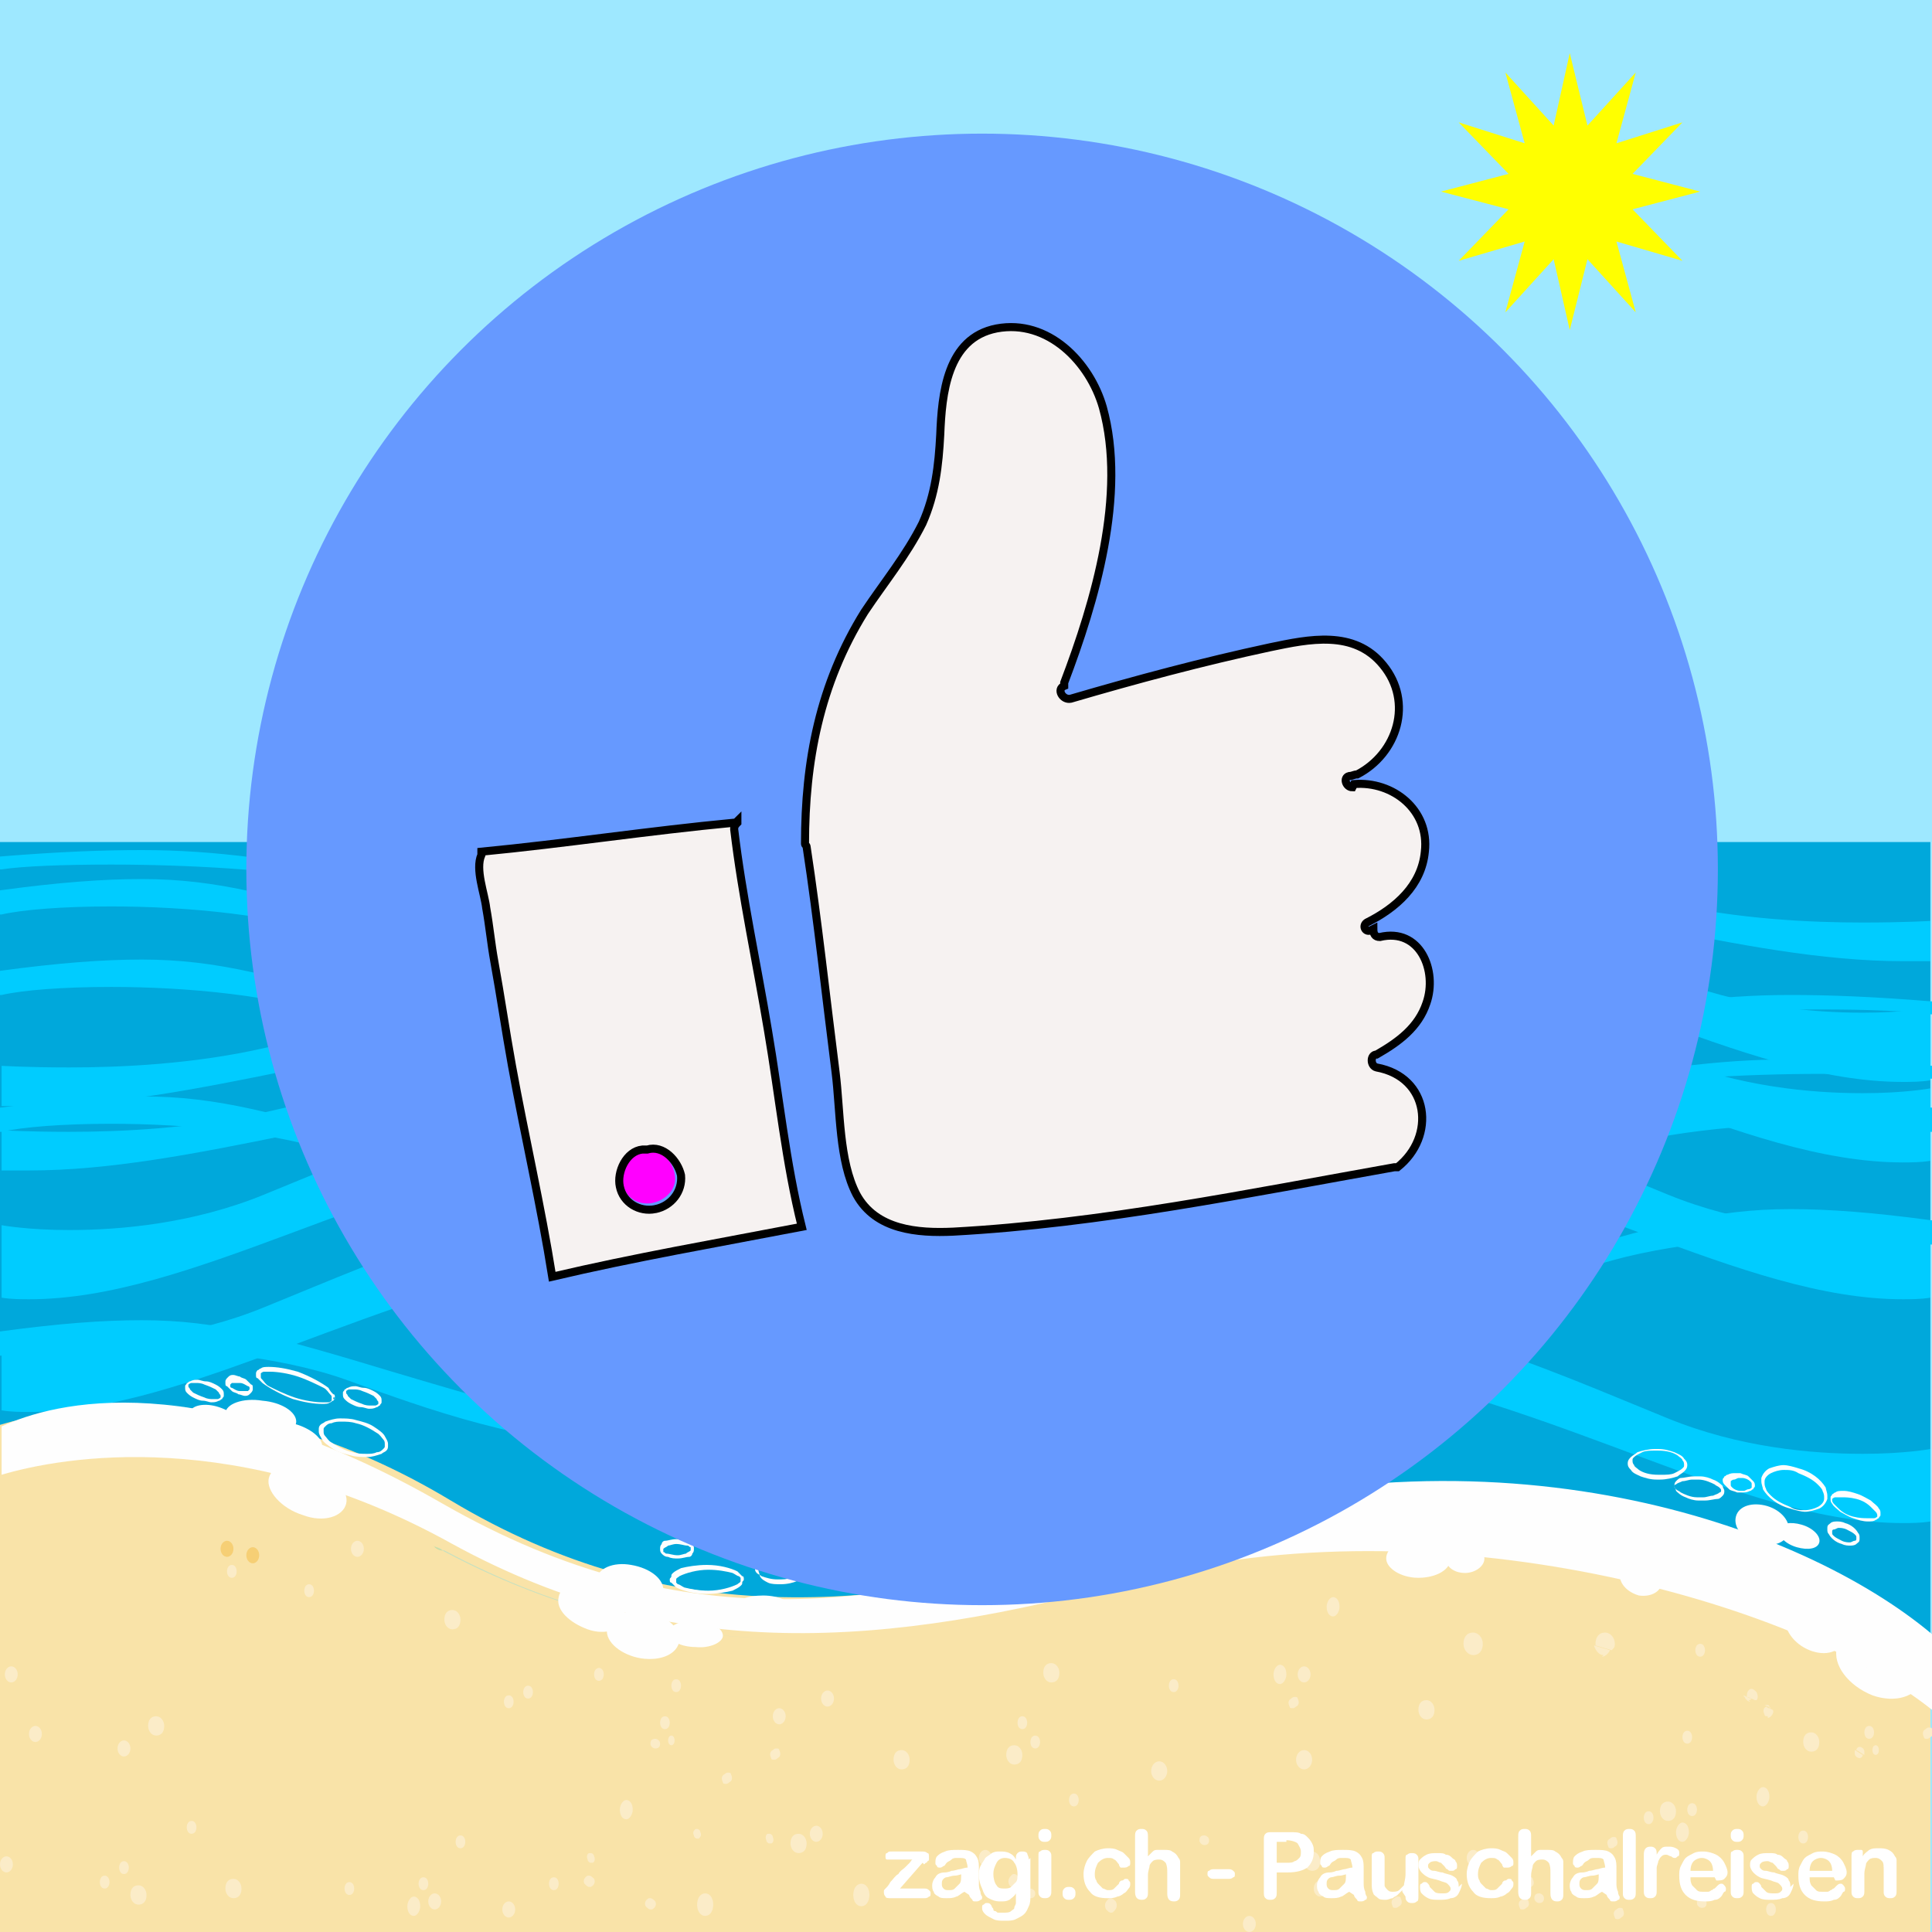 <?xml version="1.0" encoding="UTF-8"?>
<!DOCTYPE svg PUBLIC "-//W3C//DTD SVG 1.1//EN" "http://www.w3.org/Graphics/SVG/1.1/DTD/svg11.dtd">
<!-- Creator: CorelDRAW Home & Student X6 -->
<svg xmlns="http://www.w3.org/2000/svg" xml:space="preserve" width="1200px" height="1200px" version="1.1" style="shape-rendering:geometricPrecision; text-rendering:geometricPrecision; image-rendering:optimizeQuality; fill-rule:evenodd; clip-rule:evenodd"
viewBox="0 0 1200 1200"
 xmlns:xlink="http://www.w3.org/1999/xlink">
 <defs>
  <style type="text/css">
   <![CDATA[
    .str0 {stroke:black;stroke-width:5}
    .fil1 {fill:#00A8DB}
    .fil2 {fill:#00CCFF}
    .fil11 {fill:#6699FF}
    .fil0 {fill:#9EE8FF}
    .fil5 {fill:#C5DDA8}
    .fil4 {fill:#C6E0C0}
    .fil6 {fill:#F6CF75}
    .fil12 {fill:#F6F2F1}
    .fil3 {fill:#F9E3A8}
    .fil7 {fill:#FBECC8}
    .fil8 {fill:#FEFEFE}
    .fil13 {fill:fuchsia}
    .fil9 {fill:yellow}
    .fil10 {fill:white;fill-rule:nonzero}
   ]]>
  </style>
 </defs>
 <g id="zufriedenen_kunden_zagi">
  <rect class="fil0" width="1200" height="1200"/>
  <path class="fil1" d="M274 948c152,95 278,72 434,17 221,-78 410,-4 491,70l0 -512 -1200 0 0 372c33,-16 124,-42 274,53z"/>
  <g id="_309609248">
   <path class="fil2" d="M18 877c100,0 211,-75 360,-100 23,-4 47,-6 72,-6 93,0 197,24 275,47 27,8 54,11 80,11 68,0 130,-23 180,-41 42,-15 100,-20 146,-20 30,0 55,2 68,5 0,0 1,0 1,0l0 -15c-37,-5 -64,-7 -88,-7 -47,0 -83,10 -159,33 -61,18 -95,29 -138,29 -46,0 -102,-13 -211,-45 -64,-19 -120,-26 -169,-26 -112,0 -192,38 -271,70 -44,18 -89,22 -121,22 -26,0 -42,-3 -42,-3l0 45c6,1 12,1 18,1z"/>
   <path class="fil2" d="M18 807c100,0 211,-75 360,-100 23,-4 47,-6 72,-6 93,0 197,24 275,47 27,8 54,11 80,11 68,0 130,-23 180,-41 42,-15 100,-20 146,-20 30,0 55,2 68,5 0,0 1,0 1,0l0 -15c-37,-5 -64,-7 -88,-7 -47,0 -83,10 -159,33 -61,18 -95,29 -138,29 -46,0 -102,-13 -211,-45 -64,-19 -120,-26 -169,-26 -112,0 -192,38 -271,70 -44,18 -89,22 -121,22 -26,0 -42,-3 -42,-3l0 45c6,1 12,1 18,1z"/>
   <path class="fil2" d="M18 687c100,0 211,-41 360,-55 23,-2 47,-3 72,-3 93,0 197,13 275,26 27,5 54,6 80,6 68,0 130,-13 180,-23 42,-8 100,-11 146,-11 30,0 55,1 68,3 0,0 1,0 1,0l0 -8c-37,-3 -64,-4 -88,-4 -47,0 -83,6 -159,18 -61,10 -95,16 -138,16 -46,0 -102,-7 -211,-25 -64,-11 -120,-15 -169,-15 -112,0 -192,21 -271,39 -44,10 -89,12 -121,12 -26,0 -42,-1 -42,-1l0 25c6,0 12,0 18,0z"/>
   <path class="fil2" d="M1182 597c-100,0 -211,-41 -360,-55 -23,-2 -47,-3 -72,-3 -93,0 -197,13 -275,26 -27,5 -54,6 -80,6 -68,0 -130,-13 -180,-23 -42,-8 -100,-11 -146,-11 -30,0 -55,1 -68,3 0,0 -1,0 -1,0l0 -8c37,-3 64,-4 88,-4 47,0 83,6 159,18 61,10 95,16 138,16 46,0 102,-7 211,-25 64,-11 120,-15 169,-15 112,0 192,21 271,39 44,10 89,12 121,12 26,0 42,-1 42,-1l0 25c-6,0 -12,0 -18,0z"/>
   <path class="fil2" d="M1182 672c-100,0 -211,-75 -360,-100 -23,-4 -47,-6 -72,-6 -93,0 -197,24 -275,47 -27,8 -54,11 -80,11 -68,0 -130,-23 -180,-41 -42,-15 -100,-20 -146,-20 -30,0 -55,2 -68,5 0,0 -1,0 -1,0l0 -15c37,-5 64,-7 88,-7 47,0 83,10 159,33 61,18 95,29 138,29 46,0 102,-13 211,-45 64,-19 120,-26 169,-26 112,0 192,38 271,70 44,18 89,22 121,22 26,0 42,-3 42,-3l0 45c-6,1 -12,1 -18,1z"/>
   <path class="fil2" d="M1182 722c-100,0 -211,-75 -360,-100 -23,-4 -47,-6 -72,-6 -93,0 -197,24 -275,47 -27,8 -54,11 -80,11 -68,0 -130,-23 -180,-41 -42,-15 -100,-20 -146,-20 -30,0 -55,2 -68,5 0,0 -1,0 -1,0l0 -15c37,-5 64,-7 88,-7 47,0 83,10 159,33 61,18 95,29 138,29 46,0 102,-13 211,-45 64,-19 120,-26 169,-26 112,0 192,38 271,70 44,18 89,22 121,22 26,0 42,-3 42,-3l0 45c-6,1 -12,1 -18,1z"/>
   <path class="fil2" d="M18 727c100,0 211,-41 360,-55 23,-2 47,-3 72,-3 93,0 197,13 275,26 27,5 54,6 80,6 68,0 130,-13 180,-23 42,-8 100,-11 146,-11 30,0 55,1 68,3 0,0 1,0 1,0l0 -8c-37,-3 -64,-4 -88,-4 -47,0 -83,6 -159,18 -61,10 -95,16 -138,16 -46,0 -102,-7 -211,-25 -64,-11 -120,-15 -169,-15 -112,0 -192,21 -271,39 -44,10 -89,12 -121,12 -26,0 -42,-1 -42,-1l0 25c6,0 12,0 18,0z"/>
   <path class="fil2" d="M1182 807c-100,0 -211,-75 -360,-100 -23,-4 -47,-6 -72,-6 -93,0 -197,24 -275,47 -27,8 -54,11 -80,11 -68,0 -130,-23 -180,-41 -42,-15 -100,-20 -146,-20 -30,0 -55,2 -68,5 0,0 -1,0 -1,0l0 -15c37,-5 64,-7 88,-7 47,0 83,10 159,33 61,18 95,29 138,29 46,0 102,-13 211,-45 64,-19 120,-26 169,-26 112,0 192,38 271,70 44,18 89,22 121,22 26,0 42,-3 42,-3l0 45c-6,1 -12,1 -18,1z"/>
   <path class="fil2" d="M1182 946c-100,0 -211,-75 -360,-100 -23,-4 -47,-6 -72,-6 -93,0 -197,24 -275,47 -27,8 -54,11 -80,11 -68,0 -130,-23 -180,-41 -42,-15 -100,-20 -146,-20 -30,0 -55,2 -68,5 0,0 -1,0 -1,0l0 -15c37,-5 64,-7 88,-7 47,0 83,10 159,33 61,18 95,29 138,29 46,0 102,-13 211,-45 64,-19 120,-26 169,-26 112,0 192,38 271,70 44,18 89,22 121,22 26,0 42,-3 42,-3l0 45c-6,1 -12,1 -18,1z"/>
  </g>
  <path class="fil3" d="M0 885c37,-11 147,-33 280,47 137,82 269,70 426,24 184,-54 408,14 493,88l0 156 -1200 0 0 -315z"/>
  <g id="_314351824">
   <g>
    <path class="fil4" d="M496 1018c0,0 0,0 0,0 -75,0 -147,-16 -220,-55 0,0 0,0 -1,0 0,0 0,0 0,0 -1,-1 -3,-2 -4,-2 75,41 149,57 225,57l0 0zm-11 -21l0 0 0 0 0 0zm0 0c-72,0 -143,-17 -221,-62 78,45 149,62 221,62zm-214 -37c0,0 0,0 0,0 0,0 0,0 0,0l0 0zm446 -9c0,0 0,0 1,0 0,0 0,0 -1,0zm1 0c0,0 1,0 1,0 0,0 -1,0 -1,0l0 0zm1 0c0,0 1,0 1,0 1,0 3,-1 4,-1 -1,0 -3,1 -4,1 0,0 -1,0 -1,0zm367 -9c0,0 0,0 0,0 0,0 0,0 0,0zm0 0c0,0 0,0 0,0 0,0 0,0 0,0zm0 0c0,0 0,0 0,0 0,0 0,0 0,0l0 0zm0 0c-34,-10 -71,-17 -111,-21 40,4 77,11 111,21zm-822 -8c0,0 0,0 0,0 -66,-38 -121,-56 -166,-63l0 0c44,7 100,25 166,63 0,0 0,0 0,0zm711 -14c0,0 0,0 0,0 0,0 0,0 0,0l0 0zm0 0c0,0 0,0 0,0 0,0 0,0 0,0l0 0zm0 0c0,0 0,0 0,0 0,0 0,0 0,0l0 0zm0 0c0,0 0,0 0,0 0,0 0,0 0,0l0 0zm0 0c0,0 0,0 0,0 0,0 0,0 0,0l0 0zm0 0c0,0 0,0 0,0 0,0 0,0 0,0l0 0zm0 0c0,0 0,0 0,0 0,0 0,0 0,0l0 0zm0 0l0 0 0 0z"/>
    <path class="fil5" d="M496 1018l0 0 0 0zm-220 -55c0,0 0,0 -1,0 0,0 0,0 1,0zm-1 0c-2,-1 -4,-2 -6,-3 0,0 1,0 1,1 0,0 0,0 0,0 0,0 0,0 0,0 1,1 3,2 4,2l0 0z"/>
    <path class="fil6" d="M141 967c-2,0 -4,-2 -4,-5 0,-3 2,-5 4,-5 2,0 4,2 4,5 0,3 -2,5 -4,5z"/>
    <path class="fil6" d="M157 971c-2,0 -4,-2 -4,-5 0,-3 2,-5 4,-5 2,0 4,2 4,5 0,3 -2,5 -4,5z"/>
    <path class="fil7" d="M810 1045c-2,0 -4,-2 -4,-5 0,-3 2,-5 4,-5 2,0 4,2 4,5 0,3 -2,5 -4,5z"/>
    <path class="fil7" d="M270 1186c-2,0 -4,-2 -4,-5 0,-3 2,-5 4,-5 2,0 4,2 4,5 0,3 -2,5 -4,5z"/>
    <path class="fil7" d="M820 1178c-2,0 -4,-2 -4,-5 0,-3 2,-5 4,-5 2,0 4,2 4,5 0,3 -2,5 -4,5z"/>
    <path class="fil7" d="M77 1091c-2,0 -4,-2 -4,-5 0,-3 2,-5 4,-5 2,0 4,2 4,5 0,3 -2,5 -4,5z"/>
    <path class="fil7" d="M507 1144c-2,0 -4,-2 -4,-5 0,-3 2,-5 4,-5 2,0 4,2 4,5 0,3 -2,5 -4,5z"/>
    <path class="fil7" d="M7 1045c-2,0 -4,-2 -4,-5 0,-3 2,-5 4,-5 2,0 4,2 4,5 0,3 -2,5 -4,5z"/>
    <path class="fil7" d="M144 980c-2,0 -3,-2 -3,-4 0,-2 1,-4 3,-4 2,0 3,2 3,4 0,2 -1,4 -3,4z"/>
    <path class="fil7" d="M328 1055c-2,0 -3,-2 -3,-4 0,-2 1,-4 3,-4 2,0 3,2 3,4 0,2 -1,4 -3,4z"/>
    <path class="fil7" d="M77 1164c-2,0 -3,-2 -3,-4 0,-2 1,-4 3,-4 2,0 3,2 3,4 0,2 -1,4 -3,4z"/>
    <path class="fil7" d="M643 1086c-2,0 -3,-2 -3,-4 0,-2 1,-4 3,-4 2,0 3,2 3,4 0,2 -1,4 -3,4z"/>
    <path class="fil7" d="M1161 1080c-2,0 -3,-2 -3,-4 0,-2 1,-4 3,-4 2,0 3,2 3,4 0,2 -1,4 -3,4z"/>
    <path class="fil7" d="M1155 1092c-1,0 -3,-1 -3,-3 0,-1 0,-1 0,-2 2,1 3,2 5,3 0,1 -1,2 -2,2z"/>
    <path class="fil7" d="M1158 1090c-2,-1 -3,-2 -5,-3 0,-1 1,-2 2,-2 1,0 3,1 3,3 0,0 0,1 0,1z"/>
    <path class="fil7" d="M640 1179c-1,0 -3,-1 -3,-3 0,-2 1,-3 3,-3 1,0 3,1 3,3 0,2 -1,3 -3,3z"/>
    <path class="fil7" d="M956 1182c-1,0 -3,-1 -3,-3 0,-2 1,-3 3,-3 1,0 3,1 3,3 0,2 -1,3 -3,3z"/>
    <path class="fil7" d="M1165 1090c-1,0 -2,-1 -2,-3 0,-2 1,-3 2,-3 1,0 2,1 2,3 0,2 -1,3 -2,3z"/>
    <path class="fil7" d="M366 1172c-1,0 -2,-1 -3,-2 -1,-2 0,-4 2,-5 0,0 1,0 1,0 1,0 2,1 3,2 1,2 0,4 -2,5 0,0 -1,0 -1,0z"/>
    <path class="fil7" d="M367 1157c-1,0 -2,-1 -2,-2 -1,-2 0,-4 1,-4 0,0 1,0 1,0 1,0 2,1 2,2 1,2 0,4 -1,4 0,0 -1,0 -1,0z"/>
    <path class="fil7" d="M413 1074c-2,0 -3,-2 -3,-4 0,-2 1,-4 3,-4 2,0 3,2 3,4 0,2 -1,4 -3,4z"/>
    <path class="fil7" d="M1100 1190c-2,0 -3,-2 -3,-4 0,-2 1,-4 3,-4 2,0 3,2 3,4 0,2 -1,4 -3,4z"/>
    <path class="fil7" d="M65 1173c-2,0 -3,-2 -3,-4 0,-2 1,-4 3,-4 2,0 3,2 3,4 0,2 -1,4 -3,4z"/>
    <path class="fil7" d="M316 1061c-2,0 -3,-2 -3,-4 0,-2 1,-4 3,-4 2,0 3,2 3,4 0,2 -1,4 -3,4z"/>
    <path class="fil7" d="M407 1086c-1,0 -3,-1 -3,-3 0,-2 1,-3 3,-3 1,0 3,1 3,3 0,2 -1,3 -3,3z"/>
    <path class="fil7" d="M417 1084c-1,0 -2,-1 -2,-3 0,-2 1,-3 2,-3 1,0 2,1 2,3 0,2 -1,3 -2,3z"/>
    <path class="fil7" d="M1036 1131c-3,0 -5,-3 -5,-6 0,-4 2,-6 5,-6 3,0 5,3 5,6 0,4 -2,6 -5,6z"/>
    <path class="fil7" d="M630 1096c-3,0 -5,-3 -5,-6 0,-4 2,-6 5,-6 3,0 5,3 5,6 0,4 -2,6 -5,6z"/>
    <path class="fil7" d="M496 1151c-3,0 -5,-3 -5,-6 0,-4 2,-6 5,-6 3,0 5,3 5,6 0,4 -2,6 -5,6z"/>
    <path class="fil7" d="M86 1183c-3,0 -5,-3 -5,-6 0,-4 2,-6 5,-6 3,0 5,3 5,6 0,4 -2,6 -5,6z"/>
    <path class="fil7" d="M97 1078c-3,0 -5,-3 -5,-6 0,-4 2,-6 5,-6 3,0 5,3 5,6 0,4 -2,6 -5,6z"/>
    <path class="fil7" d="M815 1162c-3,0 -5,-3 -5,-6 0,-4 2,-6 5,-6 3,0 5,3 5,6 0,4 -2,6 -5,6z"/>
    <path class="fil7" d="M1051 1128c-2,0 -3,-2 -3,-4 0,-2 1,-4 3,-4 2,0 3,2 3,4 0,2 -1,4 -3,4z"/>
    <path class="fil7" d="M1024 1133c-2,0 -3,-2 -3,-4 0,-2 1,-4 3,-4 2,0 3,2 3,4 0,2 -1,4 -3,4z"/>
    <path class="fil7" d="M1045 1144c-2,0 -4,-2 -4,-6 0,-3 2,-6 4,-6 2,0 4,2 4,6 0,3 -2,6 -4,6z"/>
    <path class="fil7" d="M795 1046c-2,0 -4,-2 -4,-6 0,-3 2,-6 4,-6 2,0 4,2 4,6 0,3 -2,6 -4,6z"/>
    <path class="fil7" d="M263 1174c-2,0 -3,-2 -3,-4 0,-2 1,-4 3,-4 2,0 3,2 3,4 0,2 -1,4 -3,4z"/>
    <path class="fil7" d="M635 1074c-2,0 -3,-2 -3,-4 0,-2 1,-4 3,-4 2,0 3,2 3,4 0,2 -1,4 -3,4z"/>
    <path class="fil7" d="M257 1190c-2,0 -4,-2 -4,-6 0,-3 2,-6 4,-6 2,0 4,2 4,6 0,3 -2,6 -4,6z"/>
    <path class="fil7" d="M1087 1057c-1,0 -2,-1 -3,-2 0,-1 -1,-1 -1,-2 2,1 4,2 5,2 0,0 0,0 0,0 -1,1 -1,1 -2,1z"/>
    <path class="fil7" d="M1090 1056c-2,-1 -4,-2 -5,-2 0,-1 0,-3 1,-4 1,-1 1,-1 2,-1 1,0 2,1 3,2 1,2 1,4 0,5z"/>
    <path class="fil7" d="M630 1173c-1,0 -2,-1 -3,-2 -1,-2 -1,-4 1,-6 1,-1 1,-1 2,-1 1,0 2,1 3,2 1,2 1,4 -1,6 -1,1 -1,1 -2,1z"/>
    <path class="fil7" d="M1098 1066c-1,0 -2,0 -2,-1 -1,-2 -1,-4 1,-5 0,0 0,0 0,0 1,1 2,1 4,2 1,1 0,3 -1,4 0,0 -1,1 -2,1z"/>
    <path class="fil7" d="M1100 1061c-1,-1 -2,-1 -4,-2 0,0 1,0 1,0 1,0 2,0 2,1 0,0 0,0 0,1z"/>
    <path class="fil7" d="M451 1108c-1,0 -2,0 -2,-1 -1,-2 -1,-4 1,-5 0,0 1,-1 2,-1 1,0 2,0 2,1 1,2 1,4 -1,5 0,0 -1,1 -2,1z"/>
    <path class="fil7" d="M946 1186c-1,0 -2,0 -2,-1 -1,-2 -1,-4 1,-5 0,0 1,-1 2,-1 1,0 2,0 2,1 1,2 1,4 -1,5 0,0 -1,1 -2,1z"/>
    <path class="fil7" d="M949 1173c-1,0 -2,0 -2,-1 -1,-2 -1,-4 1,-5 0,0 1,-1 2,-1 1,0 2,0 2,1 1,2 1,4 -1,5 0,0 -1,1 -2,1z"/>
    <path class="fil7" d="M803 1061c-1,0 -2,0 -2,-1 -1,-2 -1,-4 1,-5 0,0 1,-1 2,-1 1,0 2,0 2,1 1,2 1,4 -1,5 0,0 -1,1 -2,1z"/>
    <path class="fil7" d="M720 1106c-3,0 -5,-3 -5,-6 0,-3 2,-6 5,-6 3,0 5,3 5,6 0,3 -2,6 -5,6z"/>
    <path class="fil7" d="M484 1071c-2,0 -4,-2 -4,-5 0,-3 2,-5 4,-5 2,0 4,2 4,5 0,3 -2,5 -4,5z"/>
    <path class="fil7" d="M438 1190c-3,0 -5,-3 -5,-7 0,-4 2,-7 5,-7 3,0 5,3 5,7 0,4 -2,7 -5,7z"/>
    <path class="fil7" d="M915 1028c-3,0 -6,-3 -6,-7 0,-4 2,-7 6,-7 3,0 6,3 6,7 0,4 -2,7 -6,7z"/>
    <path class="fil7" d="M222 967c-2,0 -4,-2 -4,-5 0,-3 2,-5 4,-5 2,0 4,2 4,5 0,3 -2,5 -4,5z"/>
    <path class="fil7" d="M776 1200c-2,0 -4,-2 -4,-5 0,-3 2,-5 4,-5 2,0 4,2 4,5 0,3 -2,5 -4,5z"/>
    <path class="fil7" d="M316 1191c-2,0 -4,-2 -4,-5 0,-3 2,-5 4,-5 2,0 4,2 4,5 0,3 -2,5 -4,5z"/>
    <path class="fil7" d="M915 1159c-2,0 -4,-2 -4,-5 0,-3 2,-5 4,-5 2,0 4,2 4,5 0,3 -2,5 -4,5z"/>
    <path class="fil7" d="M4 1163c-2,0 -4,-2 -4,-5 0,-3 2,-5 4,-5 2,0 4,2 4,5 0,3 -2,5 -4,5z"/>
    <path class="fil7" d="M612 1159c-2,0 -4,-2 -4,-5 0,-3 2,-5 4,-5 2,0 4,2 4,5 0,3 -2,5 -4,5z"/>
    <path class="fil7" d="M22 1082c-2,0 -4,-2 -4,-5 0,-3 2,-5 4,-5 2,0 4,2 4,5 0,3 -2,5 -4,5z"/>
    <path class="fil7" d="M192 992c-2,0 -3,-2 -3,-4 0,-2 1,-4 3,-4 2,0 3,2 3,4 0,2 -1,4 -3,4z"/>
    <path class="fil7" d="M420 1051c-2,0 -3,-2 -3,-4 0,-2 1,-4 3,-4 2,0 3,2 3,4 0,2 -1,4 -3,4z"/>
    <path class="fil7" d="M286 1148c-2,0 -3,-2 -3,-4 0,-2 1,-4 3,-4 2,0 3,2 3,4 0,2 -1,4 -3,4z"/>
    <path class="fil7" d="M217 1177c-2,0 -3,-2 -3,-4 0,-2 1,-4 3,-4 2,0 3,2 3,4 0,2 -1,4 -3,4z"/>
    <path class="fil7" d="M729 1051c-2,0 -3,-2 -3,-4 0,-2 1,-4 3,-4 2,0 3,2 3,4 0,2 -1,4 -3,4z"/>
    <path class="fil7" d="M119 1139c-2,0 -3,-2 -3,-4 0,-2 1,-4 3,-4 2,0 3,2 3,4 0,2 -1,4 -3,4z"/>
    <path class="fil7" d="M748 1146c-1,0 -3,-1 -3,-3 0,-2 1,-3 3,-3 1,0 3,1 3,3 0,2 -1,3 -3,3z"/>
    <path class="fil7" d="M1057 1185c-1,0 -3,-1 -3,-3 0,-2 1,-3 3,-3 1,0 3,1 3,3 0,2 -1,3 -3,3z"/>
    <path class="fil7" d="M404 1186c-1,0 -2,-1 -3,-2 -1,-2 0,-4 2,-5 0,0 1,0 1,0 1,0 2,1 3,2 1,2 0,4 -2,5 0,0 -1,0 -1,0z"/>
    <path class="fil7" d="M478 1145c-1,0 -2,-1 -2,-2 -1,-2 0,-4 1,-4 0,0 1,0 1,0 1,0 2,1 2,2 1,2 0,4 -1,4 0,0 -1,0 -1,0z"/>
    <path class="fil7" d="M433 1142c-1,0 -2,-1 -2,-2 -1,-2 0,-3 1,-4 0,0 1,0 1,0 1,0 2,1 2,2 1,2 0,3 -1,4 0,0 -1,0 -1,0z"/>
    <path class="fil7" d="M1056 1029c-2,0 -3,-2 -3,-4 0,-2 1,-4 3,-4 2,0 3,2 3,4 0,2 -1,4 -3,4z"/>
    <path class="fil7" d="M372 1044c-2,0 -3,-2 -3,-4 0,-2 1,-4 3,-4 2,0 3,2 3,4 0,2 -1,4 -3,4z"/>
    <path class="fil7" d="M1125 1088c-3,0 -5,-3 -5,-6 0,-4 2,-6 5,-6 3,0 5,3 5,6 0,4 -2,6 -5,6z"/>
    <path class="fil7" d="M653 1045c-3,0 -5,-3 -5,-6 0,-4 2,-6 5,-6 3,0 5,3 5,6 0,4 -2,6 -5,6z"/>
    <path class="fil7" d="M560 1099c-3,0 -5,-3 -5,-6 0,-4 2,-6 5,-6 3,0 5,3 5,6 0,4 -2,6 -5,6z"/>
    <path class="fil7" d="M145 1179c-3,0 -5,-3 -5,-6 0,-4 2,-6 5,-6 3,0 5,3 5,6 0,4 -2,6 -5,6z"/>
    <path class="fil7" d="M281 1012c-3,0 -5,-3 -5,-6 0,-4 2,-6 5,-6 3,0 5,3 5,6 0,4 -2,6 -5,6z"/>
    <path class="fil7" d="M886 1068c-3,0 -5,-3 -5,-6 0,-4 2,-6 5,-6 3,0 5,3 5,6 0,4 -2,6 -5,6z"/>
    <path class="fil7" d="M1120 1145c-2,0 -3,-2 -3,-4 0,-2 1,-4 3,-4 2,0 3,2 3,4 0,2 -1,4 -3,4z"/>
    <path class="fil7" d="M1048 1083c-2,0 -3,-2 -3,-4 0,-2 1,-4 3,-4 2,0 3,2 3,4 0,2 -1,4 -3,4z"/>
    <path class="fil7" d="M1095 1122c-2,0 -4,-2 -4,-6 0,-3 2,-6 4,-6 2,0 4,2 4,6 0,3 -2,6 -4,6z"/>
    <path class="fil7" d="M828 1004c-2,0 -4,-2 -4,-6 0,-3 2,-6 4,-6 2,0 4,2 4,6 0,3 -2,6 -4,6z"/>
    <path class="fil7" d="M344 1174c-2,0 -3,-2 -3,-4 0,-2 1,-4 3,-4 2,0 3,2 3,4 0,2 -1,4 -3,4z"/>
    <path class="fil7" d="M667 1122c-2,0 -3,-2 -3,-4 0,-2 1,-4 3,-4 2,0 3,2 3,4 0,2 -1,4 -3,4z"/>
    <path class="fil7" d="M389 1130c-2,0 -4,-2 -4,-6 0,-3 2,-6 4,-6 2,0 4,2 4,6 0,3 -2,6 -4,6z"/>
    <path class="fil7" d="M1157 1048c-1,0 -2,-1 -3,-2 -1,-2 -1,-4 1,-6 1,-1 1,-1 2,-1 1,0 2,1 3,2 1,2 1,4 -1,6 -1,1 -1,1 -2,1z"/>
    <path class="fil7" d="M690 1188c-1,0 -2,-1 -3,-2 -1,-2 -1,-4 1,-6 1,-1 1,-1 2,-1 1,0 2,1 3,2 1,2 1,4 -1,6 -1,1 -1,1 -2,1z"/>
    <path class="fil7" d="M1197 1080c-1,0 -2,0 -2,-1 -1,-2 -1,-4 1,-5 0,0 1,-1 2,-1 1,0 2,0 2,1 1,2 1,4 -1,5 0,0 -1,1 -2,1z"/>
    <path class="fil7" d="M481 1093c-1,0 -2,0 -2,-1 -1,-2 -1,-4 1,-5 0,0 1,-1 2,-1 1,0 2,0 2,1 1,2 1,4 -1,5 0,0 -1,1 -2,1z"/>
    <path class="fil7" d="M1005 1192c-1,0 -2,0 -2,-1 -1,-2 -1,-4 1,-5 0,0 1,-1 2,-1 1,0 2,0 2,1 1,2 1,4 -1,5 0,0 -1,1 -2,1z"/>
    <path class="fil7" d="M1001 1148c-1,0 -2,0 -2,-1 -1,-2 -1,-4 1,-5 0,0 1,-1 2,-1 1,0 2,0 2,1 1,2 1,4 -1,5 0,0 -1,1 -2,1z"/>
    <path class="fil7" d="M867 1185c-1,0 -2,0 -2,-1 -1,-2 -1,-4 1,-5 0,0 1,-1 2,-1 1,0 2,0 2,1 1,2 1,4 -1,5 0,0 -1,1 -2,1z"/>
    <path class="fil7" d="M810 1099c-3,0 -5,-3 -5,-6 0,-3 2,-6 5,-6 3,0 5,3 5,6 0,3 -2,6 -5,6z"/>
    <path class="fil7" d="M514 1060c-2,0 -4,-2 -4,-5 0,-3 2,-5 4,-5 2,0 4,2 4,5 0,3 -2,5 -4,5z"/>
    <path class="fil7" d="M535 1184c-3,0 -5,-3 -5,-7 0,-4 2,-7 5,-7 3,0 5,3 5,7 0,4 -2,7 -5,7z"/>
    <path class="fil7" d="M996 1028c-3,0 -5,-3 -6,-6 3,1 7,2 10,3 -1,2 -3,4 -5,4z"/>
    <path class="fil7" d="M1001 1025c-3,-1 -7,-2 -10,-3 0,0 0,-1 0,-1 0,-4 2,-7 6,-7 3,0 6,3 6,7 0,1 0,2 -1,3z"/>
    <path class="fil8" d="M1134 931l-1 0c0,2 -2,4 -4,5 -2,1 -5,2 -8,2 -3,0 -6,0 -9,-2 -5,-2 -9,-4 -12,-7 -1,-1 -3,-3 -3,-4 -1,-2 -1,-3 -1,-4 0,0 0,-1 0,-1 0,-2 2,-4 4,-5 2,-1 5,-2 8,-2 3,0 6,0 9,2 5,2 9,4 12,7 1,1 3,3 3,4 1,2 1,3 1,4 0,0 0,1 0,1l1 0 1 0c0,-1 0,-1 0,-2 0,-2 -1,-4 -1,-5 -3,-5 -9,-10 -17,-12 -3,-1 -7,-2 -9,-2 -3,0 -6,1 -9,2 -2,1 -4,3 -5,6 0,1 0,1 0,2 0,2 1,4 1,5 3,5 9,10 17,12 3,1 7,2 9,2 3,0 6,-1 9,-2 2,-1 4,-3 5,-6l-1 0z"/>
    <path class="fil8" d="M1047 910l-1 0c0,1 0,1 -1,2 -1,1 -3,2 -5,3 -2,1 -5,1 -8,1 -1,0 -2,0 -2,0 -5,0 -9,-1 -12,-3 -1,-1 -3,-2 -3,-3 -1,-1 -1,-2 -1,-3l0 0 0 0c0,-1 0,-1 1,-2 1,-1 3,-2 5,-3 2,-1 5,-1 8,-1 1,0 2,0 2,0 5,0 9,1 12,3 1,1 3,2 3,3 1,1 1,2 1,3l0 0 0 0 1 0 1 0 0 0c0,-2 -1,-3 -2,-4 -1,-2 -4,-3 -6,-4 -3,-1 -6,-2 -10,-2 -1,0 -2,0 -2,0 -4,0 -8,1 -11,2 -1,1 -3,2 -4,3 -1,1 -2,2 -2,4l0 0 0 0c0,2 1,3 2,4 1,2 4,3 6,4 3,1 6,2 10,2 1,0 2,0 2,0 4,0 8,-1 11,-2 1,-1 3,-2 4,-3 1,-1 2,-2 2,-4l0 0 -1 0z"/>
    <path class="fil8" d="M1070 926l-1 0c0,0 0,1 -1,1 -1,1 -2,1 -4,2 -2,0 -4,1 -6,1 -1,0 -2,0 -4,0 -4,0 -8,-2 -10,-3 -1,-1 -2,-1 -3,-2 -1,-1 -1,-1 -1,-2l0 0 0 0c0,0 0,-1 1,-1 1,-1 2,-1 4,-2 2,0 4,-1 6,-1 1,0 2,0 4,0 4,0 8,2 10,3 1,1 2,1 3,2 1,1 1,1 1,2l0 0 0 0 1 0 1 0 0 0c0,-1 -1,-2 -1,-3 -1,-1 -3,-3 -6,-4 -2,-1 -5,-2 -8,-2 -1,0 -3,0 -4,0 -3,0 -6,1 -8,1 -1,0 -2,1 -3,2 -1,1 -1,2 -1,3l0 0 0 0c0,1 1,2 1,3 1,1 3,3 6,4 2,1 5,2 8,2 1,0 3,0 4,0 3,0 6,-1 8,-1 1,0 2,-1 3,-2 1,-1 1,-2 1,-3l0 0 -1 0z"/>
    <path class="fil8" d="M1167 941l-1 0c0,0 0,1 0,1 0,0 -1,1 -2,1 -1,0 -2,0 -4,0 -2,0 -5,0 -9,-1 -4,-1 -7,-3 -9,-5 -1,-1 -2,-2 -3,-3 -1,-1 -1,-2 -1,-2l0 0c0,0 0,-1 0,-1 0,0 1,-1 2,-1 1,0 2,0 4,0 2,0 5,0 9,1 4,1 7,3 9,5 1,1 2,2 3,3 1,1 1,2 1,2l0 0 1 0 1 0c0,0 0,-1 0,-1 0,-1 0,-2 -1,-3 -1,-2 -3,-3 -5,-5 -2,-1 -5,-3 -8,-4 -3,-1 -6,-2 -9,-2 -2,0 -4,0 -5,1 -1,0 -1,1 -2,1 0,1 -1,1 -1,2 0,0 0,1 0,1 0,1 0,2 1,3 1,2 3,3 5,5 2,1 5,3 8,4 3,1 6,2 9,2 2,0 4,0 5,-1 1,0 1,-1 2,-1 0,-1 1,-1 1,-2l-1 0z"/>
    <path class="fil8" d="M1089 923l-1 0c0,0 0,1 0,1 0,0 -1,1 -2,1 -1,0 -2,1 -3,1 -1,0 -2,0 -2,0 -2,0 -4,-1 -5,-2 -1,-1 -1,-1 -1,-2 0,-1 0,-1 0,-1l0 0 0 0c0,0 0,-1 0,-1 0,0 1,-1 2,-1 1,0 2,-1 3,-1 1,0 2,0 2,0 2,0 4,1 5,2 1,1 1,1 1,2 0,1 0,1 0,1l0 0 0 0 1 0 1 0 0 0c0,-1 0,-2 -1,-3 -1,-1 -2,-2 -3,-3 -1,-1 -3,-1 -5,-2 -1,0 -2,0 -3,0 -2,0 -3,0 -5,1 -1,0 -1,1 -2,1 0,1 -1,1 -1,2l0 0 0 0c0,1 0,2 1,3 1,1 2,2 3,3 1,1 3,1 5,2 1,0 2,0 3,0 2,0 3,0 5,-1 1,0 1,-1 2,-1 0,-1 1,-1 1,-2l0 0 -1 0z"/>
    <path class="fil8" d="M1154 956l-1 0c0,0 0,1 -1,1 -1,0 -2,1 -3,1 -1,0 -3,0 -5,-1 -2,-1 -4,-2 -5,-3 -1,-1 -1,-1 -1,-2 0,-1 0,-1 0,-1l0 0c0,0 0,-1 1,-1 1,0 2,-1 3,-1 1,0 3,0 5,1 2,1 4,2 5,3 1,1 1,1 1,2 0,1 0,1 0,1l0 0 0 0 1 0 1 0c0,0 0,-1 0,-1 0,-1 0,-2 -1,-3 -1,-2 -4,-5 -8,-6 -2,-1 -4,-1 -5,-1 -1,0 -3,0 -4,1 -1,1 -2,1 -2,3 0,0 0,1 0,1 0,1 0,2 1,3 1,2 4,5 8,6 2,1 4,1 5,1 1,0 3,0 4,-1 1,-1 2,-1 2,-3l0 0 -1 0z"/>
    <path class="fil8" d="M719 941l-1 0 0 0c0,1 0,1 -1,2 -1,1 -2,2 -4,4 -2,1 -4,2 -6,2 -1,0 -2,0 -3,0 -3,0 -5,-1 -6,-1 -1,0 -1,-1 -2,-2 0,-1 -1,-1 -1,-2l0 0c0,-1 0,-1 1,-2 1,-1 2,-3 4,-4 2,-1 4,-2 6,-2 1,0 2,0 3,0 3,0 5,1 6,1 1,0 1,1 2,2 0,1 1,1 1,2l1 0 1 0c0,-1 -1,-2 -1,-3 -1,-1 -2,-2 -4,-3 -2,-1 -3,-1 -6,-1 -1,0 -2,0 -3,0 -3,1 -6,2 -8,4 -1,1 -2,2 -3,3 -1,1 -1,2 -1,4 0,0 0,0 0,1 0,1 1,2 1,3 1,1 2,2 4,3 2,1 3,1 6,1 1,0 2,0 3,0 3,-1 6,-2 8,-4 1,-1 2,-2 3,-3 1,-1 1,-2 1,-4 0,0 0,0 0,-1l-1 0z"/>
    <path class="fil8" d="M742 933l-1 0 0 0c0,0 0,1 0,1 -1,1 -1,2 -3,2 -1,1 -3,1 -5,2 -1,0 -2,0 -3,0 -2,0 -3,0 -4,-1 -1,0 -1,-1 -1,-1 0,0 0,-1 0,-1l0 0c0,0 0,-1 0,-1 1,-1 1,-2 3,-2 1,-1 3,-1 5,-2 1,0 2,0 3,0 2,0 3,0 4,1 1,0 1,1 1,1 0,0 0,1 0,1l1 0 1 0c0,-1 0,-2 -1,-2 -1,-1 -2,-2 -3,-2 -1,0 -3,-1 -4,-1 -1,0 -2,0 -3,0 -3,0 -5,1 -6,3 -1,1 -2,1 -2,2 -1,1 -1,2 -1,3l0 0c0,1 0,2 1,2 1,1 2,2 3,2 1,0 3,1 4,1 1,0 2,0 3,0 3,0 5,-1 6,-3 1,-1 2,-1 2,-2 1,-1 1,-2 1,-3l0 0 -1 0z"/>
    <path class="fil8" d="M725 926l-1 0 0 0c0,0 0,0 0,1 0,1 -1,1 -2,2 -1,1 -2,1 -3,1 -1,0 -1,0 -2,0 -1,0 -2,0 -3,-1 0,0 -1,0 -1,-1 0,0 0,0 0,-1l0 0c0,0 0,0 0,-1 0,-1 1,-1 2,-2 1,-1 2,-1 3,-1 1,0 1,0 2,0 1,0 2,0 3,1 0,0 1,0 1,1 0,0 0,0 0,1l1 0 1 0c0,-1 0,-1 -1,-2 -1,-1 -1,-1 -2,-1 -1,0 -2,0 -3,0 -1,0 -1,0 -2,0 -2,0 -3,1 -5,2 -1,0 -1,1 -2,2 0,1 -1,1 -1,2l0 0c0,1 0,1 1,2 1,1 1,1 2,1 1,0 2,0 3,0 1,0 1,0 2,0 2,0 3,-1 5,-2 1,0 1,-1 2,-2 0,-1 1,-1 1,-2l0 0 -1 0z"/>
    <path class="fil8" d="M461 981l-1 0c0,0 0,1 0,1 0,1 -1,1 -2,2 -4,2 -11,4 -18,4 -6,0 -11,-1 -15,-2 -2,-1 -3,-2 -4,-2 0,0 -1,-1 -1,-1 0,0 0,-1 0,-1 0,0 0,-1 0,-1 0,-1 1,-1 2,-2 4,-2 11,-4 18,-4 6,0 11,1 15,2 2,1 3,2 4,2 0,0 1,1 1,1 0,0 0,1 0,1l1 0 1 0c0,-1 0,-2 -1,-2 -1,-1 -2,-2 -3,-3 -4,-2 -11,-4 -19,-4 -6,0 -12,1 -16,2 -2,1 -4,2 -5,3 -1,1 -1,1 -1,2 0,1 -1,1 -1,2 0,1 0,2 1,2 1,1 2,2 3,3 4,2 11,4 19,4 6,0 12,-1 16,-2 2,-1 4,-2 5,-3 1,-1 1,-1 1,-2 0,-1 1,-1 1,-2l-1 0z"/>
    <path class="fil8" d="M498 975l-1 0c0,1 0,2 -1,2 -1,1 -3,2 -5,3 -2,1 -5,1 -8,1 -4,0 -7,-1 -10,-2 -1,-1 -2,-1 -3,-2 -1,-1 -1,-2 -1,-2 0,-1 0,-2 1,-2 1,-1 3,-2 5,-3 2,-1 5,-1 8,-1 4,0 7,1 10,2 1,1 2,1 3,2 1,1 1,2 1,2l1 0 1 0c0,-1 -1,-3 -1,-4 -1,-2 -3,-3 -5,-4 -2,-1 -5,-1 -8,-1 -4,0 -8,1 -10,2 -1,1 -2,2 -3,3 -1,1 -1,2 -1,4 0,1 1,3 1,4 1,2 3,3 5,4 2,1 5,1 8,1 4,0 8,-1 10,-2 1,-1 2,-2 3,-3 1,-1 1,-2 1,-4l-1 0z"/>
    <path class="fil8" d="M430 962l-1 0c0,0 0,1 0,1 -1,1 -2,1 -3,2 -1,0 -3,1 -5,1 -3,0 -5,-1 -7,-1 -1,0 -1,-1 -2,-1 0,0 0,-1 0,-1 0,0 0,-1 0,-1 1,-1 2,-1 3,-2 1,0 3,-1 5,-1 3,0 5,1 7,1 1,0 1,1 2,1 0,0 0,1 0,1l1 0 1 0c0,-1 0,-2 -1,-3 -1,-1 -2,-2 -4,-2 -2,-1 -4,-1 -6,-1 -3,0 -5,1 -7,1 -1,0 -2,1 -2,2 -1,1 -1,2 -1,3 0,1 0,2 1,3 1,1 2,2 4,2 2,1 4,1 6,1 3,0 5,-1 7,-1 1,0 2,-1 2,-2 1,-1 1,-2 1,-3l-1 0z"/>
    <path class="fil8" d="M469 962l-1 0c0,0 0,1 0,1 -1,1 -2,1 -3,2 -1,0 -3,1 -5,1 -3,0 -5,-1 -7,-1 -1,0 -1,-1 -2,-1 0,0 0,-1 0,-1 0,0 0,-1 0,-1 1,-1 2,-1 3,-2 1,0 3,-1 5,-1 3,0 5,1 7,1 1,0 1,1 2,1 0,0 0,1 0,1l1 0 1 0c0,-1 0,-2 -1,-3 -1,-1 -2,-2 -4,-2 -2,-1 -4,-1 -6,-1 -3,0 -5,1 -7,1 -1,0 -2,1 -2,2 -1,1 -1,2 -1,3 0,1 0,2 1,3 1,1 2,2 4,2 2,1 4,1 6,1 3,0 5,-1 7,-1 1,0 2,-1 2,-2 1,-1 1,-2 1,-3l-1 0z"/>
    <path class="fil8" d="M207 869l-1 0c0,0 0,0 0,1 0,0 -1,1 -2,1 -1,0 -2,0 -4,0 -4,0 -11,-1 -17,-3 -6,-2 -12,-5 -16,-7 -2,-1 -3,-3 -4,-4 -1,-1 -1,-1 -1,-2 0,0 0,-1 0,-1l0 0c0,0 0,0 0,-1 0,0 1,-1 2,-1 1,0 2,0 4,0 4,0 11,1 17,3 6,2 12,5 16,7 2,1 3,3 4,4 1,1 1,1 1,2 0,0 0,1 0,1l0 0 1 0 1 0c0,0 0,0 0,-1 0,-1 0,-2 -1,-2 -1,-1 -2,-2 -3,-4 -4,-3 -11,-7 -19,-10 -7,-2 -13,-3 -18,-3 -2,0 -4,0 -5,1 -1,0 -1,1 -2,1 0,0 -1,1 -1,2 0,0 0,0 0,1 0,1 0,2 1,2 1,1 2,2 3,3 4,3 11,7 19,10 7,2 13,3 18,3 2,0 4,0 5,-1 1,0 1,-1 2,-1 0,0 1,-1 1,-2l-1 0z"/>
    <path class="fil8" d="M240 898l-1 0c0,1 0,1 -1,2 -1,1 -2,2 -4,2 -2,1 -4,1 -6,1 -3,0 -6,0 -9,-1 -5,-1 -10,-4 -13,-6 -2,-1 -3,-3 -4,-4 -1,-1 -1,-2 -1,-3 0,0 0,0 0,-1 0,-1 0,-1 1,-2 1,-1 2,-2 4,-2 2,-1 4,-1 6,-1 3,0 6,0 9,1 5,1 10,4 13,6 2,1 3,3 4,4 1,1 1,2 1,3 0,0 0,0 0,1l1 0 1 0c0,0 0,-1 0,-1 0,-2 -1,-3 -2,-5 -1,-2 -4,-4 -7,-6 -3,-2 -7,-3 -11,-4 -3,-1 -7,-1 -10,-1 -3,0 -6,1 -9,2 -1,1 -2,1 -3,2 -1,1 -1,2 -1,3 0,0 0,1 0,1 0,2 1,3 2,5 1,2 4,4 7,6 3,2 7,3 11,4 3,1 7,1 10,1 3,0 6,-1 9,-2 1,-1 2,-1 3,-2 1,-1 1,-2 1,-3l-1 0z"/>
    <path class="fil8" d="M236 871l-1 0c0,0 0,1 0,1 0,0 -1,1 -2,1 -1,0 -2,0 -3,0 -1,0 -3,0 -5,-1 -3,-1 -5,-2 -7,-3 -1,-1 -1,-1 -2,-2 0,-1 -1,-1 -1,-2l0 0c0,0 0,-1 0,-1 0,0 1,-1 2,-1 1,0 2,0 3,0 1,0 3,0 5,1 3,1 5,2 7,3 1,1 1,1 2,2 0,1 1,1 1,2l0 0 1 0 1 0c0,0 0,0 0,-1 0,-1 0,-2 -1,-3 -1,-1 -2,-2 -4,-3 -2,-1 -4,-2 -6,-2 -2,0 -4,-1 -5,-1 -2,0 -3,0 -5,1 -1,0 -1,1 -2,1 0,1 -1,1 -1,2 0,0 0,0 0,1 0,1 0,2 1,3 1,1 2,2 4,3 2,1 4,2 6,2 2,0 4,1 5,1 2,0 3,0 5,-1 1,0 1,-1 2,-1 0,-1 1,-1 1,-2l-1 0z"/>
    <path class="fil8" d="M138 867l-1 0c0,0 0,1 0,1 0,0 -1,1 -2,1 -1,0 -2,0 -3,0 -1,0 -3,0 -5,-1 -3,-1 -5,-2 -7,-3 -1,-1 -1,-1 -2,-2 0,-1 -1,-1 -1,-2l0 0c0,0 0,-1 0,-1 0,0 1,-1 2,-1 1,0 2,0 3,0 1,0 3,0 5,1 3,1 5,2 7,3 1,1 1,1 2,2 0,1 1,1 1,2l0 0 1 0 1 0c0,0 0,0 0,-1 0,-1 0,-2 -1,-3 -1,-1 -2,-2 -4,-3 -2,-1 -4,-2 -6,-2 -2,0 -4,-1 -5,-1 -2,0 -3,0 -5,1 -1,0 -1,1 -2,1 0,1 -1,1 -1,2 0,0 0,0 0,1 0,1 0,2 1,3 1,1 2,2 4,3 2,1 4,2 6,2 2,0 4,1 5,1 2,0 3,0 5,-1 1,0 1,-1 2,-1 0,-1 1,-1 1,-2l-1 0z"/>
    <path class="fil8" d="M156 863l-1 0 0 0c0,0 -1,1 -1,1 -1,0 -1,0 -2,0 -1,0 -2,0 -3,0 -2,0 -3,-1 -5,-2 -1,0 -1,-1 -1,-1 0,0 0,-1 0,-1l0 0 0 0c0,0 1,-1 1,-1 1,0 1,0 2,0 1,0 2,0 3,0 2,0 3,1 5,2 1,0 1,1 1,1 0,0 0,1 0,1l0 0 1 0 1 0 0 -1c0,-1 0,-2 -1,-2 -1,-1 -2,-2 -3,-3 -1,-1 -3,-1 -4,-2 -1,0 -3,-1 -4,-1 -1,0 -2,0 -3,1 0,0 -1,1 -1,1 0,0 -1,1 -1,2l0 1c0,1 0,2 1,2 1,1 2,2 3,3 1,1 3,1 4,2 1,0 3,1 4,1 1,0 2,0 3,-1 0,0 1,-1 1,-1 0,0 1,-1 1,-2l-1 0z"/>
    <path class="fil8" d="M1111 951c-1,7 -9,10 -18,8 -9,-2 -16,-9 -15,-16 1,-7 9,-10 18,-8 9,2 16,9 15,16z"/>
    <path class="fil8" d="M1194 1043c-3,11 -17,15 -31,10 -15,-6 -25,-19 -22,-30 3,-11 17,-15 31,-10 15,6 25,19 22,30z"/>
    <path class="fil8" d="M1145 1019c-2,7 -11,10 -21,6 -10,-4 -16,-13 -15,-20 2,-7 11,-10 21,-6 10,4 16,13 15,20z"/>
    <path class="fil8" d="M1032 984c-1,5 -7,8 -14,7 -7,-2 -12,-7 -12,-13 1,-5 7,-8 14,-7 7,2 12,7 12,13z"/>
    <path class="fil8" d="M922 968c0,5 -6,9 -12,9 -7,0 -12,-4 -12,-9 0,-5 6,-9 12,-9 7,0 12,4 12,9z"/>
    <path class="fil8" d="M1130 958c-1,4 -7,5 -14,3 -7,-2 -12,-7 -11,-11 1,-4 7,-5 14,-3 7,2 12,7 11,11z"/>
    <path class="fil8" d="M801 926c1,7 -7,14 -18,16 -11,2 -21,-2 -21,-8 -1,-7 7,-14 18,-16 11,-2 21,2 21,8z"/>
    <path class="fil8" d="M215 934c-2,8 -14,12 -27,7 -13,-4 -23,-15 -21,-23 2,-8 14,-12 27,-7 13,4 23,15 21,23z"/>
    <path class="fil8" d="M901 968c0,7 -9,12 -20,12 -11,0 -20,-6 -20,-12 0,-7 9,-12 20,-12 11,0 20,6 20,12z"/>
    <path class="fil8" d="M768 938c1,4 -4,8 -11,10 -7,2 -13,0 -13,-4 -1,-4 4,-8 11,-10 7,-2 13,0 13,4z"/>
    <path class="fil8" d="M735 947c0,3 -3,6 -8,7 -5,1 -9,0 -9,-3 0,-3 3,-6 8,-7 5,-1 9,0 9,3z"/>
    <path class="fil8" d="M492 999c0,5 -8,8 -18,8 -10,0 -18,-4 -18,-8 0,-5 8,-8 18,-8 10,0 18,4 18,8z"/>
    <path class="fil8" d="M388 1005c-1,7 -12,11 -23,7 -11,-4 -20,-12 -18,-20 1,-7 12,-11 23,-7 11,4 20,12 18,20z"/>
    <path class="fil8" d="M412 989c-1,8 -11,12 -22,10 -12,-2 -21,-9 -20,-17 1,-8 11,-12 22,-10 12,2 21,9 20,17z"/>
    <path class="fil8" d="M422 1019c-1,8 -11,13 -24,11 -12,-2 -22,-10 -21,-18 1,-8 11,-13 24,-11 12,2 22,10 21,18z"/>
    <path class="fil8" d="M449 1016c0,4 -8,8 -17,7 -9,0 -17,-4 -17,-9 0,-4 8,-8 17,-7 9,0 17,4 17,9z"/>
    <path class="fil8" d="M184 883c0,6 -11,10 -23,8 -12,-1 -21,-7 -21,-13 0,-6 11,-10 23,-8 12,1 21,7 21,13z"/>
    <path class="fil8" d="M200 899c-1,4 -9,6 -18,3 -9,-3 -16,-9 -15,-14 1,-4 9,-6 18,-3 9,3 16,9 15,14z"/>
    <path class="fil8" d="M151 888c-1,4 -9,6 -18,3 -9,-3 -16,-9 -15,-14 1,-4 9,-6 18,-3 9,3 16,9 15,14z"/>
   </g>
   <path class="fil8" d="M709 949c-156,51 -282,72 -434,-15 -151,-87 -242,-63 -274,-48l0 30c37,-11 147,-31 280,43 137,75 269,65 426,22 184,-49 408,13 493,81l0 -47c-81,-68 -271,-136 -491,-65z"/>
  </g>
  <polygon class="fil9" points="975,33 986,78 1016,45 1004,89 1045,76 1014,108 1056,119 1014,130 1045,162 1004,150 1016,194 986,161 975,205 965,161 935,194 947,150 906,162 937,130 895,119 937,108 906,76 947,89 935,45 965,78 "/>
  <path class="fil10" d="M573 1157l-14 16 15 0c1,0 2,0 3,1 1,1 1,1 1,2 0,1 0,2 -1,2 -1,1 -2,1 -3,1l-21 0c-1,0 -3,0 -3,-1 -1,-1 -1,-2 -1,-3 0,-1 0,-1 1,-2 1,-1 2,-2 3,-4 2,-2 3,-4 5,-5 1,-2 3,-3 4,-4 1,-1 2,-2 3,-3 1,-1 1,-2 2,-2l-12 0c-2,0 -3,0 -4,0 -1,0 -1,-1 -1,-2 0,-1 0,-2 1,-2 1,-1 1,-1 3,-1l18 0c2,0 3,0 4,1 1,0 1,1 1,3 0,0 0,1 0,1 0,0 0,1 -1,1 0,0 0,1 -1,1 0,0 -1,1 -1,1z"/>
  <path id="1" class="fil10" d="M599 1175c-2,1 -4,3 -5,3 -2,1 -4,1 -6,1 -2,0 -4,0 -5,-1 -2,-1 -3,-2 -3,-3 -1,-1 -1,-3 -1,-4 0,-2 1,-4 2,-5 1,-2 3,-3 6,-3 0,0 2,0 4,-1 2,0 4,-1 5,-1 1,0 3,-1 5,-1 0,-2 -1,-4 -1,-5 -1,-1 -2,-1 -5,-1 -2,0 -3,0 -4,1 -1,1 -2,1 -3,2 -1,1 -1,2 -2,2 0,0 -1,1 -2,1 -1,0 -2,0 -2,-1 -1,-1 -1,-1 -1,-2 0,-1 0,-3 1,-4 1,-1 2,-2 5,-3 2,-1 5,-1 8,-1 3,0 6,0 8,1 2,1 3,2 4,4 1,2 1,4 1,7 0,2 0,3 0,5 0,1 0,3 0,4 0,1 0,3 1,5 0,2 1,3 1,3 0,1 0,2 -1,2 -1,1 -2,1 -3,1 -1,0 -2,0 -2,-1 -1,-1 -2,-2 -2,-3zm-1 -11c-1,0 -3,1 -5,1 -2,0 -4,1 -5,1 -1,0 -2,1 -2,1 -1,1 -1,2 -1,3 0,1 0,2 1,3 1,1 2,1 3,1 2,0 3,0 4,-1 1,-1 2,-2 3,-3 1,-1 1,-3 1,-6l0 -1z"/>
  <path id="2" class="fil10" d="M640 1154l0 23c0,3 0,5 -1,7 -1,2 -1,3 -3,5 -1,1 -3,2 -5,3 -2,1 -4,1 -7,1 -3,0 -5,0 -7,-1 -2,-1 -4,-2 -5,-3 -1,-1 -2,-2 -2,-4 0,-1 0,-2 1,-2 1,-1 1,-1 2,-1 1,0 2,0 3,2 0,1 1,1 1,2 0,1 1,1 1,1 1,0 1,1 2,1 1,0 2,0 3,0 2,0 4,0 5,-1 1,-1 2,-1 2,-2 0,-1 1,-2 1,-3 0,-1 0,-3 0,-6 -1,2 -3,3 -4,4 -2,1 -3,1 -6,1 -3,0 -5,-1 -7,-2 -2,-1 -3,-3 -4,-6 -1,-2 -2,-5 -2,-8 0,-2 0,-4 1,-6 1,-2 2,-3 3,-5 1,-1 3,-2 4,-3 2,-1 3,-1 5,-1 2,0 4,0 6,1 2,1 3,2 4,4l0 -1c0,-1 0,-2 1,-3 1,-1 2,-1 3,-1 1,0 2,0 3,1 0,1 1,2 1,4zm-23 10c0,3 1,6 2,7 1,2 3,2 5,2 1,0 3,0 4,-1 1,-1 2,-2 3,-3 1,-1 1,-3 1,-5 0,-3 -1,-6 -2,-7 -1,-2 -3,-3 -6,-3 -2,0 -4,1 -5,3 -1,2 -2,4 -2,7z"/>
  <path id="3" class="fil10" d="M653 1152l0 22c0,2 0,3 -1,4 -1,1 -2,1 -3,1 -1,0 -2,0 -3,-1 -1,-1 -1,-2 -1,-3l0 -22c0,-2 0,-3 1,-3 1,-1 2,-1 3,-1 1,0 2,0 3,1 1,1 1,2 1,3zm-4 -8c-1,0 -2,0 -3,-1 -1,-1 -1,-2 -1,-3 0,-1 0,-2 1,-3 1,-1 2,-1 3,-1 1,0 2,0 3,1 1,1 1,2 1,3 0,1 0,2 -1,3 -1,1 -2,1 -3,1z"/>
  <path id="4" class="fil10" d="M664 1180c-1,0 -2,0 -3,-1 -1,-1 -1,-2 -1,-3 0,-1 0,-2 1,-3 1,-1 2,-1 3,-1 1,0 2,0 3,1 1,1 1,2 1,3 0,1 0,2 -1,3 -1,1 -2,1 -3,1z"/>
  <path id="5" class="fil10" d="M702 1170c0,1 0,2 -1,3 -1,1 -1,2 -3,3 -1,1 -3,2 -4,2 -2,1 -4,1 -6,1 -5,0 -9,-1 -11,-4 -3,-3 -4,-7 -4,-11 0,-3 1,-6 2,-8 1,-2 3,-4 5,-6 2,-1 5,-2 8,-2 2,0 4,0 6,1 2,1 3,1 4,2 1,1 2,2 3,3 1,1 1,2 1,3 0,1 0,2 -1,2 -1,1 -2,1 -3,1 -1,0 -1,0 -2,0 0,0 -1,-1 -1,-2 -1,-1 -2,-3 -3,-3 -1,-1 -2,-1 -4,-1 -2,0 -4,1 -6,3 -1,2 -2,4 -2,7 0,1 0,3 1,4 0,1 1,2 2,3 1,1 2,2 2,2 1,0 2,1 3,1 2,0 3,0 4,-1 1,-1 2,-2 3,-3 0,-1 1,-2 2,-2 1,0 1,-1 2,-1 1,0 2,0 2,1 1,1 1,1 1,2z"/>
  <path id="6" class="fil10" d="M713 1141l0 12c1,-1 2,-2 3,-3 1,-1 2,-1 3,-1 1,0 2,0 4,0 2,0 4,0 5,1 2,1 3,2 4,4 1,1 1,2 1,3 0,1 0,2 0,4l0 15c0,2 0,3 -1,4 -1,1 -2,1 -3,1 -3,0 -4,-2 -4,-5l0 -13c0,-2 0,-4 -1,-6 -1,-1 -2,-2 -4,-2 -1,0 -3,0 -4,1 -1,1 -2,2 -2,3 0,1 -1,3 -1,6l0 10c0,2 0,3 -1,4 -1,1 -2,1 -3,1 -3,0 -4,-2 -4,-5l0 -34c0,-2 0,-3 1,-4 1,-1 2,-1 3,-1 1,0 2,0 3,1 1,1 1,2 1,4z"/>
  <path id="7" class="fil10" d="M763 1167l-9 0c-1,0 -2,0 -3,-1 -1,-1 -1,-1 -1,-2 0,-1 0,-2 1,-2 1,-1 2,-1 3,-1l9 0c1,0 2,0 3,1 1,1 1,1 1,2 0,1 0,2 -1,2 -1,1 -2,1 -3,1z"/>
  <path id="8" class="fil10" d="M801 1163l-8 0 0 12c0,2 0,3 -1,4 -1,1 -2,1 -3,1 -1,0 -2,0 -3,-1 -1,-1 -1,-2 -1,-4l0 -32c0,-2 0,-3 1,-4 1,-1 2,-1 4,-1l11 0c3,0 6,0 7,1 2,0 3,1 4,2 1,1 2,2 3,4 1,2 1,3 1,5 0,4 -1,7 -4,10 -3,2 -7,3 -12,3zm-2 -19l-6 0 0 13 6 0c2,0 4,0 5,-1 1,0 2,-1 3,-2 1,-1 1,-2 1,-4 0,-2 -1,-3 -2,-5 -1,-1 -4,-2 -7,-2z"/>
  <path id="9" class="fil10" d="M838 1175c-2,1 -4,3 -5,3 -2,1 -4,1 -6,1 -2,0 -4,0 -5,-1 -2,-1 -3,-2 -3,-3 -1,-1 -1,-3 -1,-4 0,-2 1,-4 2,-5 1,-2 3,-3 6,-3 0,0 2,0 4,-1 2,0 4,-1 5,-1 1,0 3,-1 5,-1 0,-2 -1,-4 -1,-5 -1,-1 -2,-1 -5,-1 -2,0 -3,0 -4,1 -1,1 -2,1 -3,2 -1,1 -1,2 -2,2 0,0 -1,1 -2,1 -1,0 -2,0 -2,-1 -1,-1 -1,-1 -1,-2 0,-1 0,-3 1,-4 1,-1 2,-2 5,-3 2,-1 5,-1 8,-1 3,0 6,0 8,1 2,1 3,2 4,4 1,2 1,4 1,7 0,2 0,3 0,5 0,1 0,3 0,4 0,1 0,3 1,5 0,2 1,3 1,3 0,1 0,2 -1,2 -1,1 -2,1 -3,1 -1,0 -2,0 -2,-1 -1,-1 -2,-2 -2,-3zm-1 -11c-1,0 -3,1 -5,1 -2,0 -4,1 -5,1 -1,0 -2,1 -2,1 -1,1 -1,2 -1,3 0,1 0,2 1,3 1,1 2,1 3,1 2,0 3,0 4,-1 1,-1 2,-2 3,-3 1,-1 1,-3 1,-6l0 -1z"/>
  <path id="10" class="fil10" d="M871 1175l0 -1c-1,1 -2,2 -3,3 -1,1 -2,1 -3,2 -1,0 -3,1 -4,1 -2,0 -4,0 -5,-1 -1,-1 -3,-2 -3,-3 -1,-2 -1,-4 -1,-7l0 -15c0,-2 0,-3 1,-3 1,-1 2,-1 3,-1 1,0 2,0 3,1 1,1 1,2 1,3l0 12c0,2 0,3 0,5 0,1 1,2 2,3 1,1 2,1 3,1 1,0 3,0 4,-1 1,-1 2,-2 3,-3 0,-1 1,-4 1,-7l0 -9c0,-2 0,-3 1,-3 1,-1 2,-1 3,-1 1,0 2,0 3,1 1,1 1,2 1,3l0 23c0,1 0,3 -1,3 -1,1 -2,1 -3,1 -1,0 -2,0 -3,-1 -1,-1 -1,-2 -1,-3z"/>
  <path id="11" class="fil10" d="M908 1170c0,2 -1,4 -2,6 -1,2 -3,3 -5,3 -2,1 -5,1 -7,1 -3,0 -5,0 -7,-1 -2,-1 -3,-2 -4,-3 -1,-1 -1,-3 -1,-4 0,-1 0,-2 1,-2 1,-1 1,-1 2,-1 1,0 1,0 2,1 0,0 1,1 1,2 1,1 2,2 3,3 1,1 3,1 5,1 2,0 3,0 4,-1 1,-1 1,-1 1,-2 0,-1 -1,-2 -2,-3 -1,-1 -3,-1 -5,-2 -3,-1 -5,-1 -7,-2 -2,-1 -3,-2 -4,-3 -1,-1 -2,-3 -2,-4 0,-2 0,-3 1,-4 1,-1 2,-2 4,-3 2,-1 4,-1 7,-1 2,0 4,0 5,1 2,0 3,1 4,2 1,1 2,1 2,2 1,1 1,2 1,3 0,1 0,2 -1,2 -1,1 -1,1 -3,1 -1,0 -1,0 -2,-1 -1,0 -1,-1 -2,-2 -1,-1 -1,-1 -2,-2 -1,0 -2,-1 -3,-1 -1,0 -3,0 -4,1 -1,1 -1,1 -1,2 0,1 0,1 1,2 1,1 2,1 3,1 1,0 3,1 5,1 2,1 4,1 6,2 2,1 3,2 3,3 1,1 1,2 1,4z"/>
  <path id="12" class="fil10" d="M940 1170c0,1 0,2 -1,3 -1,1 -1,2 -3,3 -1,1 -3,2 -4,2 -2,1 -4,1 -6,1 -5,0 -9,-1 -11,-4 -3,-3 -4,-7 -4,-11 0,-3 1,-6 2,-8 1,-2 3,-4 5,-6 2,-1 5,-2 8,-2 2,0 4,0 6,1 2,1 3,1 4,2 1,1 2,2 3,3 1,1 1,2 1,3 0,1 0,2 -1,2 -1,1 -2,1 -3,1 -1,0 -1,0 -2,0 0,0 -1,-1 -1,-2 -1,-1 -2,-3 -3,-3 -1,-1 -2,-1 -4,-1 -2,0 -4,1 -6,3 -1,2 -2,4 -2,7 0,1 0,3 1,4 0,1 1,2 2,3 1,1 2,2 2,2 1,0 2,1 3,1 2,0 3,0 4,-1 1,-1 2,-2 3,-3 0,-1 1,-2 2,-2 1,0 1,-1 2,-1 1,0 2,0 2,1 1,1 1,1 1,2z"/>
  <path id="13" class="fil10" d="M951 1141l0 12c1,-1 2,-2 3,-3 1,-1 2,-1 3,-1 1,0 2,0 4,0 2,0 4,0 5,1 2,1 3,2 4,4 1,1 1,2 1,3 0,1 0,2 0,4l0 15c0,2 0,3 -1,4 -1,1 -2,1 -3,1 -3,0 -4,-2 -4,-5l0 -13c0,-2 0,-4 -1,-6 -1,-1 -2,-2 -4,-2 -1,0 -3,0 -4,1 -1,1 -2,2 -2,3 0,1 -1,3 -1,6l0 10c0,2 0,3 -1,4 -1,1 -2,1 -3,1 -3,0 -4,-2 -4,-5l0 -34c0,-2 0,-3 1,-4 1,-1 2,-1 3,-1 1,0 2,0 3,1 1,1 1,2 1,4z"/>
  <path id="14" class="fil10" d="M995 1175c-2,1 -4,3 -5,3 -2,1 -4,1 -6,1 -2,0 -4,0 -5,-1 -2,-1 -3,-2 -3,-3 -1,-1 -1,-3 -1,-4 0,-2 1,-4 2,-5 1,-2 3,-3 6,-3 0,0 2,0 4,-1 2,0 4,-1 5,-1 1,0 3,-1 5,-1 0,-2 -1,-4 -1,-5 -1,-1 -2,-1 -5,-1 -2,0 -3,0 -4,1 -1,1 -2,1 -3,2 -1,1 -1,2 -2,2 0,0 -1,1 -2,1 -1,0 -2,0 -2,-1 -1,-1 -1,-1 -1,-2 0,-1 0,-3 1,-4 1,-1 2,-2 5,-3 2,-1 5,-1 8,-1 3,0 6,0 8,1 2,1 3,2 4,4 1,2 1,4 1,7 0,2 0,3 0,5 0,1 0,3 0,4 0,1 0,3 1,5 0,2 1,3 1,3 0,1 0,2 -1,2 -1,1 -2,1 -3,1 -1,0 -2,0 -2,-1 -1,-1 -2,-2 -2,-3zm-1 -11c-1,0 -3,1 -5,1 -2,0 -4,1 -5,1 -1,0 -2,1 -2,1 -1,1 -1,2 -1,3 0,1 0,2 1,3 1,1 2,1 3,1 2,0 3,0 4,-1 1,-1 2,-2 3,-3 1,-1 1,-3 1,-6l0 -1z"/>
  <path id="15" class="fil10" d="M1008 1175l0 -34c0,-2 0,-3 1,-4 1,-1 2,-1 3,-1 1,0 2,0 3,1 1,1 1,2 1,4l0 34c0,2 0,3 -1,4 -1,1 -2,1 -3,1 -1,0 -2,0 -3,-1 -1,-1 -1,-2 -1,-3z"/>
  <path id="16" class="fil10" d="M1029 1168l0 6c0,2 0,3 -1,4 -1,1 -2,1 -3,1 -1,0 -2,0 -3,-1 -1,-1 -1,-2 -1,-4l0 -22c0,-3 1,-5 4,-5 1,0 2,0 3,1 1,1 1,2 1,4 1,-2 2,-3 3,-4 1,-1 2,-1 4,-1 2,0 3,0 5,1 2,1 2,2 2,3 0,1 0,2 -1,2 -1,1 -1,1 -2,1 0,0 -1,0 -2,-1 -1,0 -2,-1 -3,-1 -1,0 -2,0 -3,1 -1,1 -1,1 -2,3 0,1 -1,3 -1,4 0,2 0,4 0,6z"/>
  <path id="17" class="fil10" d="M1065 1166l-15 0c0,2 0,3 1,5 1,1 2,2 3,3 1,1 2,1 4,1 1,0 2,0 3,0 1,0 2,-1 2,-1 1,0 1,-1 2,-1 1,-1 1,-1 2,-2 0,0 1,-1 2,-1 1,0 1,0 2,1 0,0 1,1 1,2 0,1 0,2 -1,2 -1,1 -1,2 -2,3 -1,1 -2,2 -4,2 -2,1 -4,1 -6,1 -5,0 -9,-1 -12,-4 -3,-3 -4,-7 -4,-12 0,-2 0,-4 1,-6 1,-2 2,-4 3,-5 1,-1 3,-2 5,-3 2,-1 4,-1 6,-1 3,0 6,1 8,2 2,1 4,3 5,5 1,2 2,4 2,6 0,2 -1,3 -2,4 -1,1 -3,1 -5,1zm-15 -4l14 0c0,-3 -1,-5 -2,-6 -1,-1 -3,-2 -5,-2 -2,0 -4,1 -5,2 -1,1 -2,3 -2,6z"/>
  <path id="18" class="fil10" d="M1083 1152l0 22c0,2 0,3 -1,4 -1,1 -2,1 -3,1 -1,0 -2,0 -3,-1 -1,-1 -1,-2 -1,-3l0 -22c0,-2 0,-3 1,-3 1,-1 2,-1 3,-1 1,0 2,0 3,1 1,1 1,2 1,3zm-4 -8c-1,0 -2,0 -3,-1 -1,-1 -1,-2 -1,-3 0,-1 0,-2 1,-3 1,-1 2,-1 3,-1 1,0 2,0 3,1 1,1 1,2 1,3 0,1 0,2 -1,3 -1,1 -2,1 -3,1z"/>
  <path id="19" class="fil10" d="M1114 1170c0,2 -1,4 -2,6 -1,2 -3,3 -5,3 -2,1 -5,1 -7,1 -3,0 -5,0 -7,-1 -2,-1 -3,-2 -4,-3 -1,-1 -1,-3 -1,-4 0,-1 0,-2 1,-2 1,-1 1,-1 2,-1 1,0 1,0 2,1 0,0 1,1 1,2 1,1 2,2 3,3 1,1 3,1 5,1 2,0 3,0 4,-1 1,-1 1,-1 1,-2 0,-1 -1,-2 -2,-3 -1,-1 -3,-1 -5,-2 -3,-1 -5,-1 -7,-2 -2,-1 -3,-2 -4,-3 -1,-1 -2,-3 -2,-4 0,-2 0,-3 1,-4 1,-1 2,-2 4,-3 2,-1 4,-1 7,-1 2,0 4,0 5,1 2,0 3,1 4,2 1,1 2,1 2,2 1,1 1,2 1,3 0,1 0,2 -1,2 -1,1 -1,1 -3,1 -1,0 -1,0 -2,-1 -1,0 -1,-1 -2,-2 -1,-1 -1,-1 -2,-2 -1,0 -2,-1 -3,-1 -1,0 -3,0 -4,1 -1,1 -1,1 -1,2 0,1 0,1 1,2 1,1 2,1 3,1 1,0 3,1 5,1 2,1 4,1 6,2 2,1 3,2 3,3 1,1 1,2 1,4z"/>
  <path id="20" class="fil10" d="M1139 1166l-15 0c0,2 0,3 1,5 1,1 2,2 3,3 1,1 2,1 4,1 1,0 2,0 3,0 1,0 2,-1 2,-1 1,0 1,-1 2,-1 1,-1 1,-1 2,-2 0,0 1,-1 2,-1 1,0 1,0 2,1 0,0 1,1 1,2 0,1 0,2 -1,2 -1,1 -1,2 -2,3 -1,1 -2,2 -4,2 -2,1 -4,1 -6,1 -5,0 -9,-1 -12,-4 -3,-3 -4,-7 -4,-12 0,-2 0,-4 1,-6 1,-2 2,-4 3,-5 1,-1 3,-2 5,-3 2,-1 4,-1 6,-1 3,0 6,1 8,2 2,1 4,3 5,5 1,2 2,4 2,6 0,2 -1,3 -2,4 -1,1 -3,1 -5,1zm-15 -4l14 0c0,-3 -1,-5 -2,-6 -1,-1 -3,-2 -5,-2 -2,0 -4,1 -5,2 -1,1 -2,3 -2,6z"/>
  <path id="21" class="fil10" d="M1157 1152l0 1c1,-2 3,-3 4,-4 2,-1 3,-1 6,-1 2,0 4,0 6,1 2,1 3,2 4,4 1,1 1,2 1,3 0,1 0,2 0,4l0 14c0,2 0,3 -1,4 -1,1 -2,1 -3,1 -1,0 -2,0 -3,-1 -1,-1 -1,-2 -1,-3l0 -13c0,-3 0,-5 -1,-6 -1,-1 -2,-2 -4,-2 -1,0 -3,0 -4,1 -1,1 -2,2 -2,3 0,1 -1,3 -1,6l0 10c0,2 0,3 -1,4 -1,1 -2,1 -3,1 -1,0 -2,0 -3,-1 -1,-1 -1,-2 -1,-3l0 -22c0,-1 0,-3 1,-3 1,-1 2,-1 3,-1 1,0 1,0 2,0 1,0 1,1 1,1 0,1 0,1 0,2z"/>
  <circle class="fil11" cx="610" cy="540" r="457"/>
  <path class="fil12 str0" d="M841 487c24,-2 47,16 44,42 -2,21 -18,35 -36,44 -3,2 -1,6 2,5l2 -1c0,3 1,5 4,5 25,-6 36,21 29,41 -5,15 -17,24 -31,32 -4,0 -4,7 0,8 33,6 37,43 13,62l-2 0c-90,16 -182,35 -274,40 -22,1 -48,-1 -60,-23 -11,-21 -10,-52 -13,-76 -6,-47 -11,-94 -18,-140 0,-1 -1,-1 -1,-2 0,-51 9,-99 37,-144 12,-18 26,-35 36,-55 8,-18 10,-36 11,-55 1,-25 4,-60 35,-66 32,-6 58,21 66,49 15,54 -5,121 -24,171l0 2c-5,2 -1,9 4,8 41,-12 82,-23 124,-32 24,-5 52,-11 70,11 19,23 9,55 -16,68 -2,0 -3,1 -5,1 -4,1 -2,7 2,7z"/>
  <path class="fil13" d="M419 729c2,9 -5,16 -13,18 -8,2 -17,-2 -19,-11 -2,-10 4,-17 12,-22l1 -1c9,1 17,6 19,16z"/>
  <path class="fil12 str0" d="M407 751c10,-2 17,-11 16,-21 -2,-9 -11,-19 -21,-16l-1 0 -2 0c-10,1 -16,14 -14,23 2,10 12,16 22,14zm51 -241l0 1c-1,1 -2,2 -2,4 5,42 14,83 21,125 7,41 11,82 21,122 -52,10 -104,19 -155,31 -7,-44 -17,-87 -25,-131 -4,-22 -7,-43 -11,-65 -2,-11 -3,-22 -5,-33 -1,-9 -7,-24 -3,-33 0,-1 0,-2 0,-2 52,-5 104,-13 157,-18l1 0z"/>
 </g>
</svg>
